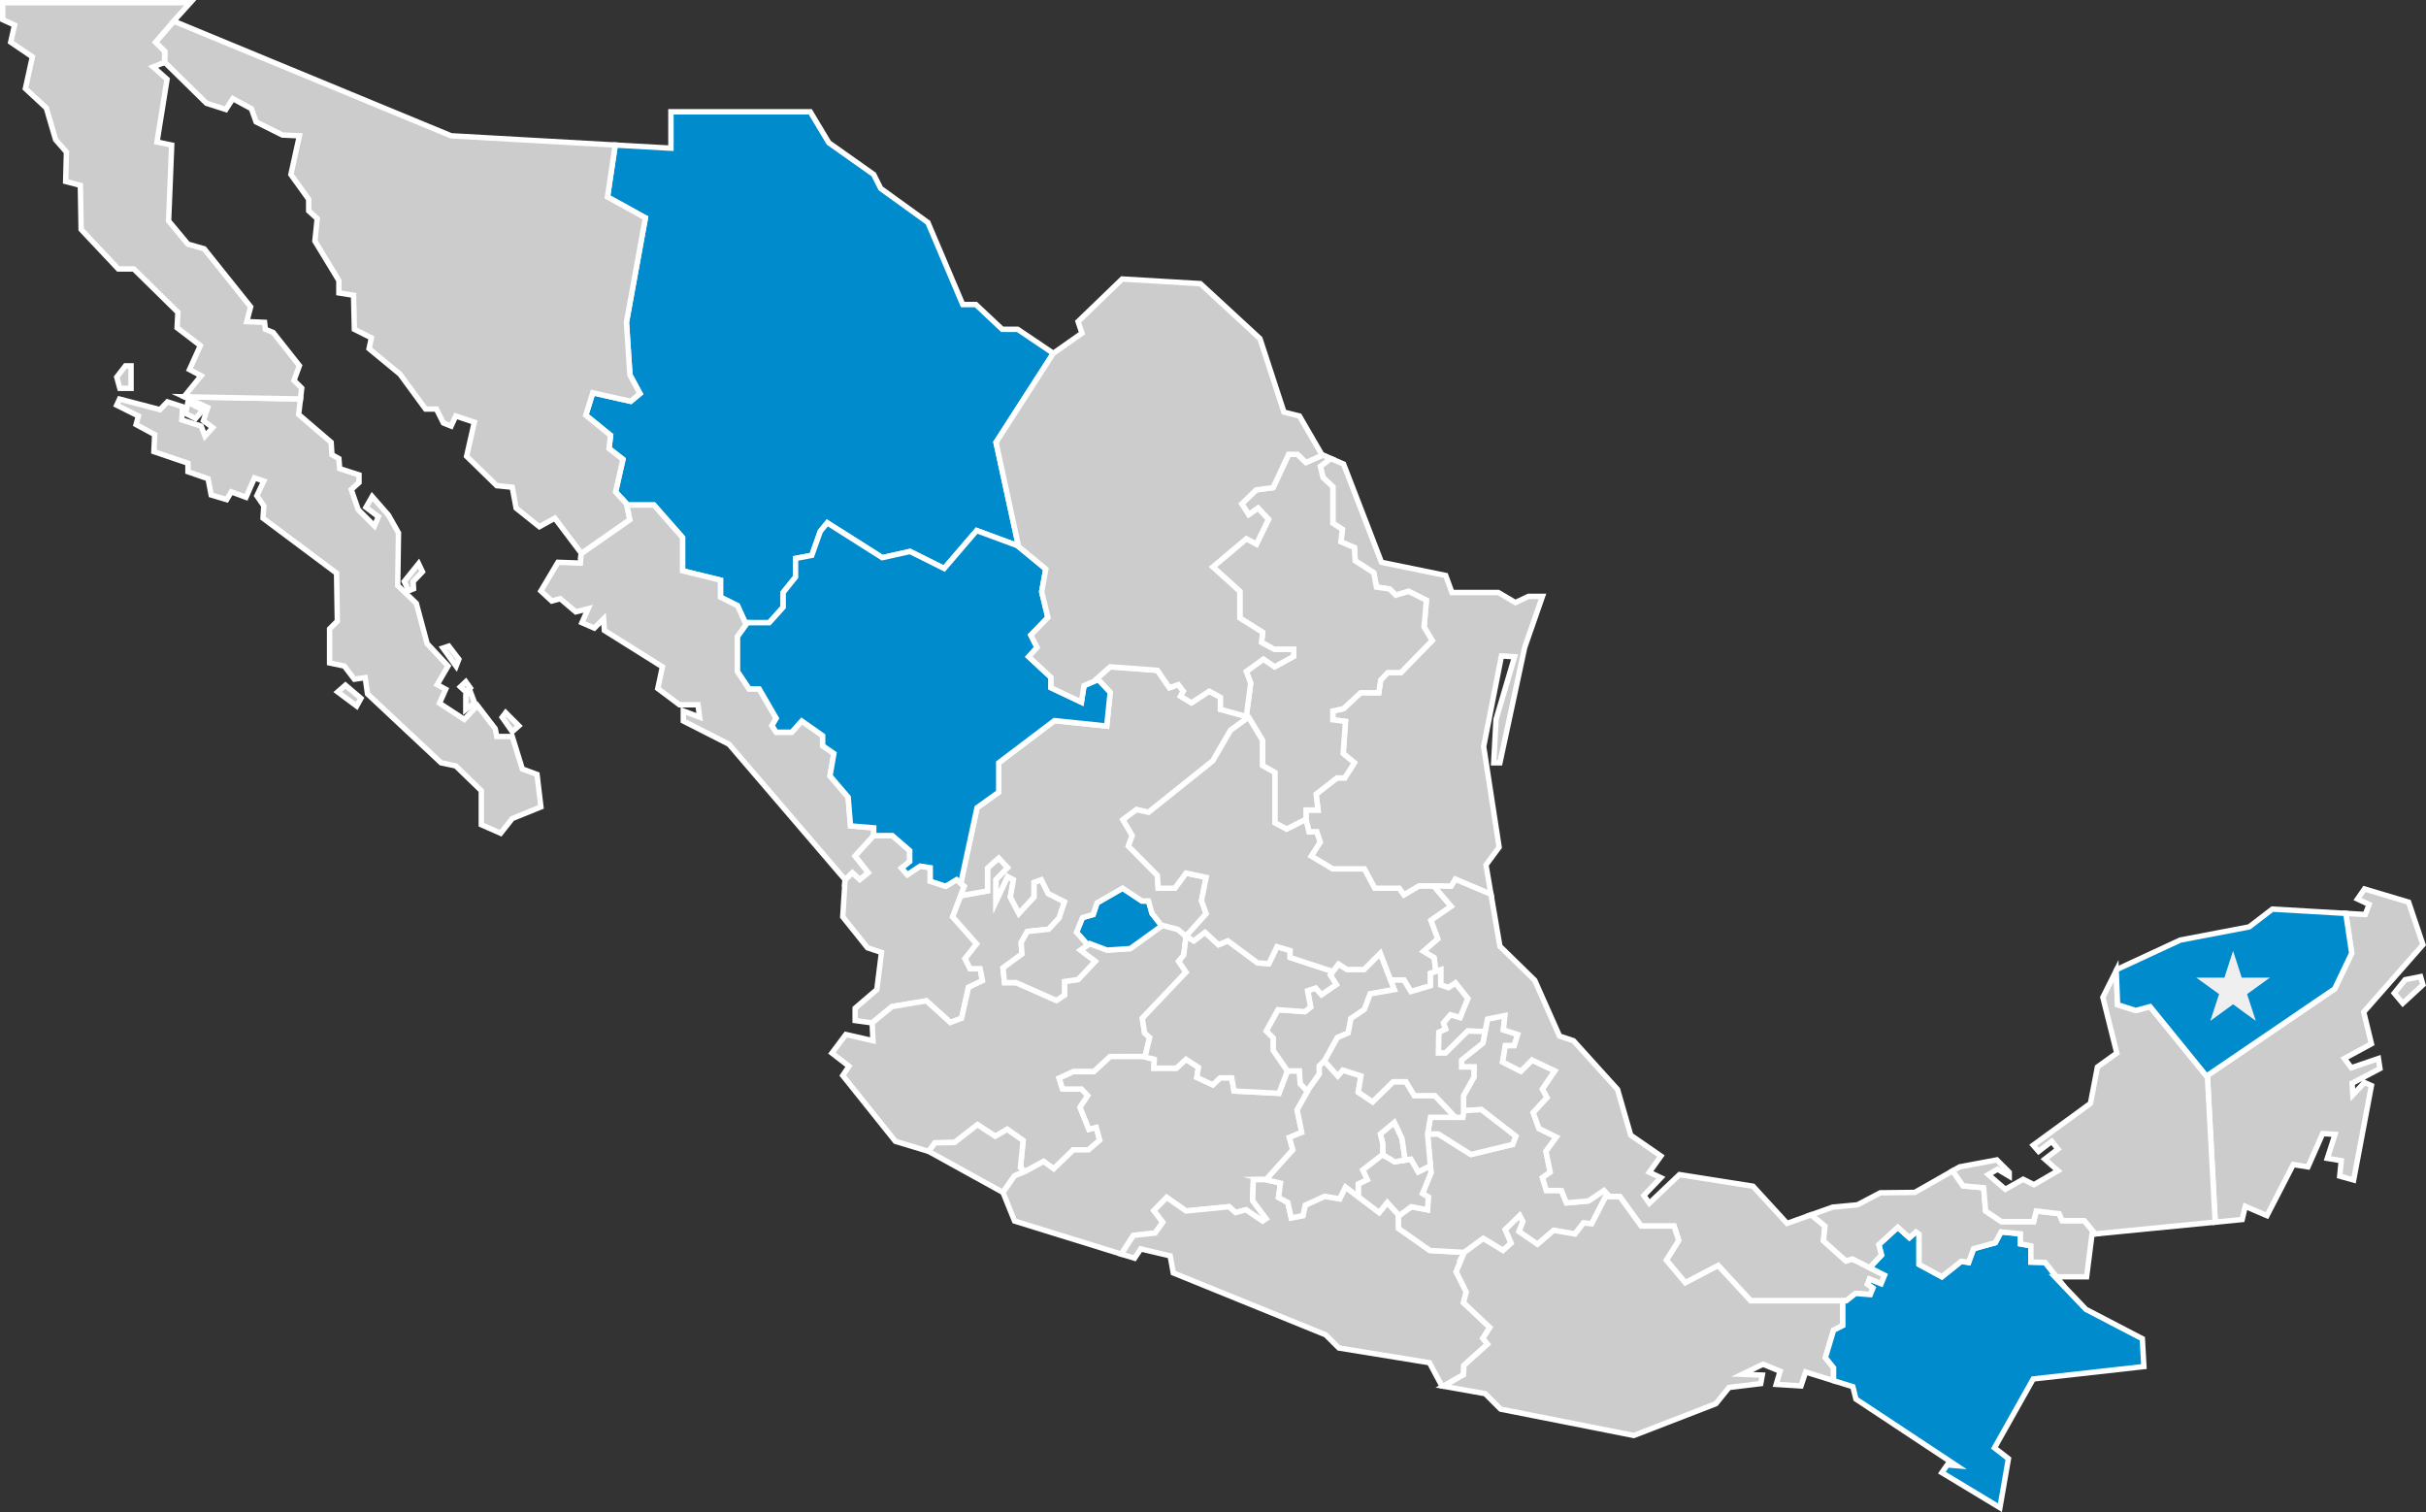 <?xml version="1.0" encoding="UTF-8"?>
<!DOCTYPE svg PUBLIC "-//W3C//DTD SVG 1.1//EN" "http://www.w3.org/Graphics/SVG/1.1/DTD/svg11.dtd">
<!-- Creator: CorelDRAW -->
<svg xmlns="http://www.w3.org/2000/svg" xml:space="preserve" width="76.028mm" height="47.381mm" version="1.1" style="shape-rendering:geometricPrecision; text-rendering:geometricPrecision; image-rendering:optimizeQuality; fill-rule:evenodd; clip-rule:evenodd"
viewBox="0 0 47114.6 29362.11"
 xmlns:xlink="http://www.w3.org/1999/xlink"
 xmlns:xodm="http://www.corel.com/coreldraw/odm/2003">
 <rect x="0" y="0" width="47114.6" height="29362.11" fill="#333333" stroke="none"/>
 <defs>
  <style type="text/css">
   <![CDATA[
    .str0 {stroke:white;stroke-width:104.91;stroke-miterlimit:10}
    .fil2 {fill:#EFEFEF}
    .fil0 {fill:#008CCC;fill-rule:nonzero}
    .fil1 {fill:#CCCCCC;fill-rule:nonzero}
   ]]>
  </style>
 </defs>
 <g id="Capa_x0020_1">
  <g id="_2228929819088">
   <g>
    <polygon class="fil0 str0" points="12533.89,4230.43 12165.67,6259.82 12233.28,7281.95 12428.73,7642.68 12248.34,7793.02 11511.82,7627.62 11376.48,8063.64 11857.49,8454.42 11827.5,8710.04 12098,8920.43 11955.16,9551.84 12188.23,9807.28 12699.29,9807.28 13255.53,10438.69 13255.53,11085.1 13992.1,11265.31 13992.1,11596.04 14322.78,11761.38 14473.05,12092.17 14939,12092.17 15209.63,11791.56 15209.63,11505.94 15450.13,11205.32 15450.13,10844.53 15765.81,10784.36 15931.14,10318.47 16066.48,10153.07 17133.73,10829.41 17674.85,10709.19 18336.31,11039.92 18967.66,10303.29 19779.34,10603.97 19343.39,8589.7 20455.81,6860.99 19764.35,6395.16 19463.61,6395.16 18952.54,5914.15 18697.1,5914.15 18020.52,4320.66 17103.73,3659.26 16968.39,3388.7 16096.48,2772.41 15735.75,2171.05 13029.96,2171.05 13029.96,2877.63 11948.59,2816.65 11797.38,3824.59 "/>
    <polygon class="fil1 str0" points="12169.14,9786.4 11955.16,9551.84 12098,8920.49 11827.5,8709.98 11857.55,8454.48 11376.48,8063.64 11511.82,7627.68 12248.4,7793.08 12428.73,7642.8 12233.28,7281.89 12165.67,6259.82 12533.89,4230.37 11797.38,3824.65 11948.59,2816.71 8760.92,2637.06 3373.27,410.92 3019.6,820.17 3199.13,999.45 3196.03,1210.21 3199.13,1209.03 4010.93,2005.78 4386.6,2126 4521.94,1915.61 4882.73,2111 4972.95,2366.5 5484.02,2622.07 5814.75,2637.06 5649.36,3388.7 5995.02,3869.71 5995.02,4095.15 6160.42,4245.49 6115.37,4681.39 6581.38,5448.14 6581.38,5688.52 6866.81,5733.63 6882,6395.16 7212.67,6560.44 7167.55,6770.82 7768.85,7266.83 8264.85,7943.35 8475.37,7943.35 8610.65,8213.85 8760.92,8274.09 8851.09,8078.51 9211.88,8198.92 9061.54,8860.26 9647.9,9431.56 9948.51,9461.55 10023.62,9867.52 10474.57,10228.18 10775.19,10062.78 11286.25,10739.18 11285.2,10754.12 12233.28,10092.84 "/>
    <polygon class="fil1 str0" points="16697.83,17082.79 16863.17,16947.51 16607.54,16624.34 16968.39,16225.93 16968.39,16075.72 16517.44,16038.1 16472.32,15481.92 16119.1,15068.46 16194.2,14632.63 15976.19,14482.22 15976.19,14286.77 15570.35,14001.21 15374.96,14219.29 15074.41,14219.29 14991.68,14091.44 15074.41,13948.66 14743.61,13377.24 14548.22,13377.24 14322.78,13039.19 14322.78,12362.61 14516.49,12092.17 14473.05,12092.17 14322.78,11761.44 13992.1,11596.04 13992.1,11265.37 13255.47,11085.04 13255.47,10438.63 12699.29,9807.22 12188.23,9807.22 12169.14,9786.34 12233.28,10092.78 11285.2,10754.12 11271.26,10934.82 10835.3,10919.64 10504.63,11475.82 10715.14,11671.33 10880.54,11626.34 11181.03,11881.66 11421.6,11821.55 11301.38,12092.17 11541.88,12197.33 11722.27,12017 11737.27,12242.45 12864.63,12949.03 12774.46,13369.99 13195.3,13685.54 13556.09,13685.54 13586.26,13926.05 13270.53,13806.94 13270.53,14001.21 14157.38,14452.11 16412.21,17082.79 16411.84,17087.13 16552.95,16949.55 "/>
    <polygon class="fil1 str0" points="17990.58,19435.29 18456.54,19856.31 18674.54,19773.58 18809.83,19172.29 19080.32,19044.5 19035.21,18811.56 18839.88,18811.56 18742.15,18615.98 18967.66,18330.43 18501.65,17804.24 18727.16,17210.57 18576.76,17082.85 18366.31,17210.57 18065.69,17112.78 18065.69,16849.84 17870.3,16819.79 17622.17,16985.12 17509.51,16857.22 17667.29,16729.62 17667.29,16519.17 17329.18,16225.93 16968.39,16225.93 16607.54,16624.27 16863.17,16947.51 16697.83,17082.85 16552.95,16949.55 16411.84,17087.06 16367.1,17804.24 16848.17,18405.6 17118.79,18495.7 17028.44,19217.4 16607.54,19578.13 16607.54,19818.63 16938.21,19863.68 17321.56,19547.95 "/>
    <polygon class="fil1 str0" points="18539.2,22186 18982.66,21840.34 19328.39,22065.78 19561.33,21930.56 19869.51,22148.51 19816.9,22674.64 19907.12,22749.8 20267.91,22554.41 20463.3,22697.19 20845.41,22328.78 21139.7,22328.78 21357.65,22141.14 21290.04,21893.13 21147.2,21930.56 20974.37,21502.1 21124.71,21276.72 21004.42,21148.81 20636.2,21148.81 20568.53,20938.43 20845.41,20810.71 21244.99,20810.71 21560.67,20517.65 22237,20517.65 22327.36,20149.36 22229.57,20059.07 22184.39,19773.52 23033.75,18879.17 22890.91,18668.6 22988.7,18548.37 23033.75,18180.09 22868.41,18044.87 22575.3,17969.64 21951.39,18420.65 21500.49,18450.65 21162.26,18323.05 20981.87,18450.65 21267.49,18668.6 20936.82,19021.89 20673.69,19059.32 20673.69,19322.56 20515.92,19427.66 19734.29,19082 19508.72,19082 19478.73,18796.44 19846.95,18525.88 19831.89,18300.43 19952.24,18089.86 20365.58,18044.87 20568.53,17826.92 20673.69,17511.19 20358.08,17353.41 20222.86,17082.79 20079.96,17135.34 20079.96,17421.08 19786.84,17736.63 19621.57,17421.08 19681.68,17082.79 19568.89,17022.55 19343.39,17503.63 19343.39,17082.79 19568.89,16849.91 19396.06,16662.01 19178.11,16857.28 19178.11,17300.67 18657.07,17394.74 18501.65,17804.24 18967.66,18330.36 18742.15,18616.05 18839.88,18811.5 19035.21,18811.5 19080.26,19044.44 18809.83,19172.29 18674.48,19773.52 18456.54,19856.25 17990.52,19435.29 17321.56,19547.95 16938.21,19863.68 16953.39,20209.41 16427.21,20089.19 16156.65,20449.92 16487.38,20705.48 16367.1,20885.75 17389.23,22163.51 18035.64,22359.02 18155.92,22193.63 "/>
    <polygon class="fil1 str0" points="19907.12,22749.8 19816.9,22674.64 19869.45,22148.51 19561.33,21930.56 19328.45,22065.78 18982.66,21840.34 18539.2,22186 18155.98,22193.69 18035.64,22359.02 19478.79,23155.77 19704.17,22832.53 "/>
    <polygon class="fil1 str0" points="22432.46,23944.83 22582.86,23734.44 22409.96,23508.93 22657.9,23253.37 23033.75,23516.5 23868.05,23433.77 23995.89,23546.55 24198.85,23493.81 24521.96,23711.89 24589.63,23666.83 24326.56,23313.54 24341.62,22907.64 24589.63,22907.64 25108.13,22328.78 25040.46,22088.4 25281.02,21990.74 25190.86,21554.84 25393.87,21193.99 25250.91,21043.71 25235.85,20795.59 25002.9,20795.59 24837.63,21231.61 23965.84,21186.55 23920.72,20930.93 23695.22,20930.93 23553.99,21066.15 23244.14,20923.49 23274.26,20728.04 23033.75,20570.14 22845.86,20743.04 22409.96,20743.04 22417.46,20570.14 22203.66,20517.65 21560.67,20517.65 21245.05,20810.71 20845.41,20810.71 20568.47,20938.43 20636.14,21148.88 21004.42,21148.88 21124.77,21276.72 20974.43,21502.1 21147.2,21930.56 21290.04,21893.13 21357.71,22141.14 21139.7,22328.78 20845.41,22328.78 20463.37,22697.19 20267.85,22554.41 19907.12,22749.8 19704.11,22832.53 19478.73,23155.77 19704.11,23711.89 21777.68,24354.02 22011.5,23989.88 "/>
    <polygon class="fil1 str0" points="28430.14,26515.34 28888.66,26101.88 28798.56,25989.22 28933.84,25778.64 28422.71,25297.76 28475.26,25087.18 28279.99,24696.52 28437.71,24320.55 27768.86,24283.12 27160.07,23854.6 27160.07,23591.66 26942.13,23351.22 26784.35,23546.55 26130.26,23050.54 26017.66,23279.71 25724.54,23230.81 25348.76,23403.77 25303.64,23606.66 25078.13,23651.71 25010.4,23351.22 24830.01,23253.37 24867.62,22975.19 24583.06,22907.7 24341.62,22907.7 24326.56,23313.54 24589.56,23666.83 24521.89,23711.89 24198.78,23493.88 23995.83,23546.55 23868.11,23433.77 23033.75,23516.5 22657.97,23253.37 22410.02,23508.93 22582.8,23734.44 22432.46,23944.83 22011.56,23989.88 21777.62,24354.02 22034.12,24433.34 22154.4,24253.07 22725.64,24388.22 22785.69,24718.96 25746.98,25921.48 26002.6,26177.05 27761.43,26462.73 28001.87,26913.62 28031,26918.89 28422.71,26695.67 "/>
    <polygon class="fil1 str0" points="29189.34,24283.12 29347.17,24140.28 29234.27,23877.16 29512.51,23606.72 29572.68,23719.38 29497.45,23914.84 29858.24,24162.84 30173.91,23892.28 30587.38,23963.67 30752.59,23749.5 30910.55,23764.44 31211.1,23185.7 31151.05,23117.97 30850.44,23321.04 30421.92,23358.72 30324.31,23117.97 30031.2,23117.97 29956.03,22870.09 30106.3,22764.8 30023.51,22358.96 30226.59,22080.84 29888.42,21915.57 29775.51,21607.39 30046.07,21314.21 29956.03,21148.88 30196.47,20795.59 29753.14,20585.26 29535.07,20803.15 29181.78,20622.94 29234.27,20307.14 29407.22,20307.14 29474.96,20089.25 29196.9,19998.96 29226.95,19720.84 28888.66,19788.51 28798.56,20254.59 28385.09,20585.26 28385.09,20720.6 28625.54,20720.6 28625.54,20915.99 28422.71,21276.66 28422.71,21569.84 28768.38,21547.28 29437.4,22065.78 29377.35,22223.68 28565.55,22419.07 27934.14,22020.67 27723.75,22020.67 27791.3,22772.42 27626.02,23178.26 27738.69,23245.87 27723.75,23493.88 27408.01,23433.77 27160.07,23615.52 27160.07,23854.66 27768.93,24283.12 28437.64,24320.62 28437.21,24321.42 28805.93,24049.99 "/>
    <polygon class="fil1 str0" points="27400.58,22509.3 27084.78,22561.85 26851.9,22419.07 26464.71,22719.69 26551.22,22907.7 26378.2,22990.43 26378.2,23238.5 26784.35,23546.55 26942.13,23351.16 27160.07,23591.66 27160.07,23615.52 27408.08,23433.77 27723.81,23493.88 27738.75,23245.87 27626.02,23178.26 27791.24,22772.42 27779.28,22637.33 27543.29,22757.36 "/>
    <polygon class="fil1 str0" points="27780.95,21697.49 27723.81,22020.73 27934.14,22020.73 28565.49,22419.13 29377.35,22223.68 29437.34,22065.78 28768.38,21547.28 28429.15,21569.4 28407.71,21697.49 "/>
    <polygon class="fil1 str0" points="27079.64,21795.22 26806.78,22020.67 26851.84,22201.25 26854.62,22420.99 27084.72,22561.85 27288.91,22527.95 27227.62,22107.18 "/>
    <polygon class="fil1 str0" points="27468.13,21276.66 27304.21,21006.04 27055.47,21006.04 26656.57,21396.94 26378.2,21208.92 26430.94,20893.31 26077.65,20780.65 25980.11,20893.31 25717.04,20600.26 25619.19,20697.92 25619.19,20855.82 25385.75,21185.62 25393.81,21193.93 25190.8,21554.78 25281.02,21990.74 25040.4,22088.4 25108.07,22328.84 24589.56,22907.7 24583,22907.7 24867.62,22975.25 24830.01,23253.37 25010.4,23351.16 25078.13,23651.71 25303.64,23606.72 25348.76,23403.77 25724.54,23230.81 26017.66,23279.71 26130.26,23050.54 26378.2,23238.5 26378.2,22990.5 26551.22,22907.7 26464.71,22719.69 26851.9,22419.07 26854.69,22420.99 26851.9,22201.19 26806.78,22020.67 27079.64,21795.28 27227.56,22107.24 27288.85,22528.01 27400.58,22509.3 27543.29,22757.36 27779.21,22637.33 27723.81,22020.67 27780.95,21697.49 28265.3,21697.49 27866.59,21276.66 "/>
    <polygon class="fil1 str0" points="26183.06,20059.07 26235.61,19780.95 26498.61,19600.62 26611.39,19300.01 27079.57,19217.46 26806.72,18510.88 26491.05,18826.37 26160.38,18826.37 25995.1,18721.33 25834.79,18931.72 25950.05,19119.61 25664.18,19315 25551.52,19187.28 25393.87,19239.83 25453.98,19555.51 25341.13,19645.8 24818.79,19608.12 24589.63,20021.58 24724.78,20156.74 24724.78,20397.37 25001.54,20799.06 25002.9,20795.65 25235.85,20795.65 25250.91,21043.71 25385.69,21185.56 25619.19,20855.82 25619.19,20697.98 25716.98,20600.2 25721.69,20605.52 25972.55,20149.36 "/>
    <polygon class="fil0 str0" points="22304.68,17496.25 22177.02,17496.25 21801.11,17248.12 21305.04,17533.74 21229.93,17759.25 21022.71,17819.36 20906.76,18104.92 21124.21,18349.89 21162.26,18323.05 21500.43,18450.71 21951.45,18420.59 22561.91,17979.31 22372.35,17736.63 "/>
    <polygon class="fil1 str0" points="23334.37,17488.69 23424.59,17037.61 23033.75,16954.88 22815.8,17248.19 22492.63,17248.19 22477.63,17000.06 21913.89,16428.88 21989,16225.93 21808.67,15917.88 22071.67,15722.3 22304.68,15774.98 23553.93,14775.4 23898.04,14181.73 24251.4,13926.11 23702.65,13775.77 23702.65,13542.7 23484.7,13422.48 23138.98,13647.99 22928.53,13520.14 22981.08,13422.48 22883.41,13294.7 22710.64,13354.81 22477.63,13016.7 21560.67,12949.09 21305.04,13174.41 21560.67,13445.1 21492.99,14099 20478.3,13993.78 19396.06,14812.9 19396.06,15384.26 18975.16,15684.93 18658.68,17152.57 18727.16,17210.57 18657.07,17394.74 19178.05,17300.67 19178.05,16857.28 19396.06,16662.01 19568.89,16849.78 19343.39,17082.79 19343.39,17503.63 19568.89,17022.55 19681.68,17082.79 19621.57,17421.08 19786.84,17736.63 20079.96,17421.08 20079.96,17135.34 20222.8,17082.79 20358.08,17353.41 20673.69,17511.19 20568.53,17826.92 20365.58,18044.81 19952.24,18089.86 19831.89,18300.43 19846.95,18525.88 19478.73,18796.44 19508.72,19082 19734.29,19082 20515.92,19427.66 20673.69,19322.56 20673.69,19059.32 20936.82,19021.89 21267.49,18668.6 20981.87,18450.65 21124.21,18349.89 20906.76,18104.92 21022.71,17819.36 21229.93,17759.25 21305.04,17533.74 21801.11,17248.19 22177.02,17496.31 22304.68,17496.31 22372.35,17736.63 22561.91,17979.37 22575.3,17969.64 22868.41,18044.81 23033.75,18180.09 23424.59,17744.32 "/>
    <polygon class="fil1 str0" points="25055.45,18458.15 24799.89,18383.04 24642.18,18713.77 24424.35,18698.71 23845.37,18270.25 23665.04,18345.49 23402.04,18104.92 23184.09,18270.25 23033.75,18180.15 22988.76,18548.44 22890.91,18668.6 23033.75,18879.17 22184.39,19773.58 22229.51,20059.07 22327.29,20149.36 22237.07,20517.59 22203.66,20517.59 22417.46,20570.2 22409.96,20743.04 22845.86,20743.04 23033.75,20570.2 23274.26,20727.98 23244.14,20923.49 23553.99,21066.21 23695.22,20930.87 23920.72,20930.87 23965.84,21186.55 24837.63,21231.61 25001.54,20799.06 24724.78,20397.31 24724.78,20156.74 24589.63,20021.58 24818.79,19608.18 25341.13,19645.74 25453.98,19555.51 25393.87,19239.9 25551.52,19187.22 25664.18,19315 25950.05,19119.61 25834.79,18931.72 25884.8,18865.97 25055.45,18593.49 "/>
    <polygon class="fil0 str0" points="21001.82,13635.53 20410.69,13354.93 20410.69,13154.52 19979.75,12753.7 20140.13,12573.24 20019.85,12332.8 20350.58,11991.97 20230.36,11490.94 20310.42,11049.96 19762.55,10597.83 18967.66,10303.35 18336.31,11039.86 17674.85,10709.19 17133.73,10829.41 16066.54,10153.07 15931.14,10318.47 15765.81,10784.42 15450.13,10844.53 15450.13,11205.26 15209.56,11505.88 15209.56,11791.56 14939.07,12092.17 14516.49,12092.17 14322.84,12362.61 14322.84,13039.19 14548.22,13377.24 14743.61,13377.24 15074.41,13948.66 14991.74,14091.44 15074.41,14219.22 15374.9,14219.22 15570.35,14001.21 15976.19,14286.71 15976.19,14482.22 16194.2,14632.63 16119.1,15068.46 16472.32,15481.92 16517.44,16038.1 16968.33,16075.72 16968.33,16225.93 17329.18,16225.93 17667.29,16519.17 17667.29,16729.62 17509.57,16857.28 17622.24,16985.12 17870.3,16819.79 18065.75,16849.84 18065.75,17112.78 18366.31,17210.57 18576.69,17082.79 18658.74,17152.5 18975.1,15684.87 19396.06,15384.26 19396.06,14812.96 20478.36,13993.72 21492.99,14099.06 21560.67,13445.1 21325.43,13196.16 21052.08,13314.84 "/>
    <polygon class="fil1 str0" points="27648.58,18473.2 27924.47,18232.76 27791.24,17871.91 28182.2,17601.35 27843.97,17203.07 27558.29,17203.07 27265.3,17375.91 27175.07,17248.12 26701.62,17248.12 26498.61,16872.28 25884.86,16872.28 25468.79,16624.27 25641.81,16353.77 25574.08,16150.89 25423.68,16150.89 25363.75,15907.47 24987.84,16098.15 24762.27,15977.87 24762.27,15000.79 24521.89,14865.63 24521.89,14377 24251.4,13926.11 23898.04,14181.79 23553.93,14775.34 22304.68,15775.04 22071.67,15722.36 21808.67,15917.88 21989,16225.93 21913.89,16428.88 22477.63,17000.12 22492.63,17248.12 22815.8,17248.12 23033.75,16954.94 23424.59,17037.67 23334.37,17488.69 23424.59,17744.32 23033.75,18180.15 23184.03,18270.25 23402.04,18104.92 23664.97,18345.49 23845.37,18270.25 24424.35,18698.71 24642.18,18713.77 24799.95,18382.98 25055.45,18458.15 25055.45,18593.49 25884.86,18865.97 25995.16,18721.33 26160.38,18826.37 26491.11,18826.37 26806.78,18510.94 27007.81,19031.74 27265.3,19031.74 27400.58,19254.95 27780.95,19143.22 27780.95,18901.54 27885.8,18865.97 27853.14,18595.78 "/>
    <polygon class="fil1 str0" points="27779.65,17203.01 27844.96,17204.31 27843.97,17203.01 "/>
    <polygon class="fil1 str0" points="28264.87,17075.29 28956.21,17366.42 28858.6,16797.17 29114.17,16451.56 28813.49,14497.22 29159.28,12738.58 29414.78,12753.51 29054.12,13971.28 29009,14812.9 29129.23,14812.9 29610.24,12573.12 29956.03,11581.17 29685.34,11581.17 29429.97,11701.39 29099.23,11505.94 28197.2,11505.94 28076.79,11175.27 26829.46,10919.64 26092.83,9010.66 25842.78,8903.51 25641.81,9055.77 25694.36,9273.78 25884.86,9454.05 25884.86,10160.63 26070.09,10280.79 26040.09,10521.42 26303.22,10634.08 26318.28,10889.77 26679,11122.65 26731.49,11400.71 26987.18,11438.27 27107.58,11558.49 27355.46,11483.32 27701.13,11656.28 27656.02,12174.72 27813.85,12438.03 27205.13,13061.75 26949.62,13061.75 26814.16,13204.65 26776.67,13452.6 26423.5,13452.6 26092.83,13760.77 25884.86,13807 25884.86,13978.66 26130.26,14008.77 26085.08,14632.56 26303.22,14812.9 26115.26,15106.14 25964.99,15106.14 25559.08,15421.81 25596.76,15729.92 25363.75,15729.92 25363.75,15907.47 25423.68,16150.89 25574.08,16150.89 25641.81,16353.71 25468.85,16624.27 25884.86,16872.34 26498.61,16872.34 26701.62,17248.19 27175.07,17248.19 27265.3,17375.91 27558.35,17203.01 27779.59,17203.01 27843.97,17203.01 27844.9,17204.25 28182.14,17210.57 "/>
    <polygon class="fil1 str0" points="25596.7,15729.92 25559.08,15421.81 25964.99,15106.14 26115.2,15106.14 26303.22,14812.9 26085.14,14632.56 26130.26,14008.77 25884.86,13978.66 25884.86,13807 26092.77,13760.83 26423.5,13452.6 26776.6,13452.6 26814.22,13204.65 26949.56,13061.75 27205.13,13061.75 27813.85,12438.03 27655.96,12174.72 27701.13,11656.21 27355.46,11483.32 27107.52,11558.49 26987.18,11438.27 26731.55,11400.71 26678.94,11122.65 26318.34,10889.77 26303.22,10634.08 26040.09,10521.42 26070.09,10280.79 25884.86,10160.63 25884.86,9454.05 25694.36,9273.78 25641.81,9055.84 25842.84,8903.51 25688.29,8837.33 25363.75,8980.61 25198.29,8822.77 25025.58,8822.77 24724.78,9469.11 24394.17,9514.23 24116.05,9784.73 24251.33,9995.24 24431.73,9867.46 24634.62,10085.4 24401.55,10566.47 24206.34,10461.19 23553.99,11009.87 24078.44,11483.32 24078.44,12002.01 24521.96,12280.06 24499.34,12475.52 24747.46,12610.67 25123.37,12610.67 25123.37,12746.14 24755.02,12949.09 24536.89,12798.69 24203.8,13039.19 24288.95,13264.64 24203.8,13913.03 24251.33,13926.11 24521.96,14377.06 24521.96,14865.63 24762.27,15000.79 24762.27,15977.87 24987.91,16098.21 25363.75,15907.47 25363.75,15729.92 "/>
    <polygon class="fil1 str0" points="24203.74,13039.19 24536.89,12798.63 24754.96,12949.03 25123.31,12746.14 25123.31,12610.67 24747.46,12610.67 24499.34,12475.52 24521.96,12280.06 24078.44,12002.01 24078.44,11483.38 23553.99,11009.87 24206.34,10461.13 24401.55,10566.47 24634.62,10085.4 24431.79,9867.46 24251.33,9995.18 24116.05,9784.73 24394.17,9514.17 24724.78,9469.11 25025.58,8822.77 25198.23,8822.77 25363.69,8980.61 25688.23,8837.27 25671.93,8830.27 25235.85,8078.57 24935.42,8003.4 24469.22,6575.56 23311.93,5508.13 21793.61,5418.08 20936.82,6244.7 21011.98,6470.27 20455.74,6860.99 19343.32,8589.7 19779.34,10604.03 19762.55,10597.89 20310.42,11049.9 20230.36,11490.94 20350.58,11992.03 20019.85,12332.86 20140.13,12573.18 19979.75,12753.64 20410.69,13154.52 20410.69,13354.87 21001.82,13635.53 21052.08,13314.84 21325.43,13196.23 21305.04,13174.41 21560.67,12949.03 22477.63,13016.7 22710.58,13354.81 22883.47,13294.76 22981.08,13422.48 22928.53,13520.14 23138.98,13648.05 23484.7,13422.48 23702.65,13542.7 23702.65,13775.77 24203.74,13913.03 24288.89,13264.58 "/>
    <polygon class="fil1 str0" points="31872.38,23809.49 32511.29,23809.49 32601.52,24087.67 32361.14,24470.95 32729.3,24910.69 33368.21,24576.18 33999.56,25260.2 35855.93,25260.2 36036.32,25117.36 36322,25139.98 36374.55,25012.08 36269.27,24937.03 36306.88,24839.24 36532.51,24929.47 36599.94,24764.01 35976.21,24448.34 35848.37,24485.95 35412.66,24095.17 35442.65,23809.49 35174.63,23590.18 34706.01,23757.06 34044.67,23035.36 32616.45,22809.92 32030.34,23366.03 31925.06,23215.88 32255.98,22870.09 32030.34,22764.74 32255.98,22449.25 31669.56,22043.29 31413.99,21156.44 30557.26,20209.48 30286.76,20119.19 29805.69,19036.88 29129.23,18375.42 28956.27,17366.42 28264.87,17075.29 28182.14,17210.57 27844.9,17204.31 28182.14,17601.29 27791.3,17871.91 27924.47,18232.76 27648.52,18473.27 27853.21,18595.84 27885.8,18865.91 27979.19,18833.99 27979.19,19127.11 28129.71,19179.72 28264.87,19089.62 28505.44,19390.17 28354.98,19758.34 28167.08,19705.91 28031.8,19863.68 28073.2,19983.97 27941.7,20044.14 27934.08,20449.86 28073.2,20449.86 28505.44,20021.58 28841.25,20032.74 28888.66,19788.45 29226.89,19720.78 29196.9,19998.96 29474.89,20089.25 29407.28,20307.14 29234.33,20307.14 29181.78,20622.88 29535.07,20803.15 29753.2,20585.26 30196.47,20795.65 29956.03,21148.81 30046.07,21314.21 29775.45,21607.39 29888.42,21915.5 30226.65,22080.84 30023.45,22358.96 30106.24,22764.74 29956.03,22870.09 30031.26,23118.03 30324.25,23118.03 30421.85,23358.72 30850.44,23320.98 31150.99,23118.03 31211.16,23185.76 31183.65,23238.44 31459.11,23238.44 "/>
    <polygon class="fil1 str0" points="35450.21,26365.06 35609.1,25831.44 35788.32,25741.21 35788.32,25260.2 33999.5,25260.2 33368.21,24576.18 32729.36,24910.69 32361.08,24470.95 32601.52,24087.67 32511.29,23809.49 31872.44,23809.49 31459.17,23238.44 31183.59,23238.44 30910.61,23764.5 30752.59,23749.56 30587.38,23963.67 30173.91,23892.22 29858.24,24162.9 29497.51,23914.84 29572.68,23719.32 29512.45,23606.66 29234.33,23877.22 29347.17,24140.22 29189.34,24283.06 28805.87,24049.99 28437.27,24321.48 28279.99,24696.59 28475.26,25087.18 28422.77,25297.76 28933.84,25778.64 28798.56,25989.22 28888.6,26101.88 28430.08,26515.34 28422.77,26695.67 28031,26918.89 28843.55,27063.96 29144.16,27364.7 31729.67,27875.76 33323.16,27259.35 33578.6,26943.74 34194.89,26868.51 34225.01,26703.17 33834.22,26688.17 34239.94,26492.72 34570.86,26628 34495.69,26883.69 34976.64,26913.68 35066.74,26643.12 35609.1,26811.93 35609.1,26560.39 "/>
    <polygon class="fil1 str0" points="40089.89,24986.23 39938.5,24794.25 39907.2,24794.25 "/>
    <polygon class="fil0 str0" points="39441.13,24508.45 39441.13,24192.96 39238.12,24155.22 39238.12,23959.95 38862.33,23922.34 38749.73,24132.66 38328.83,24249.35 38231.23,24516.07 38088.14,24493.57 37712.42,24794.19 37269.02,24553.62 37269.02,23967.45 37208.85,23922.34 37081.13,24035.06 36855.69,23832.11 36487.46,24170.4 36539.89,24373.29 36309.48,24617.08 36599.94,24764.07 36532.51,24929.53 36306.88,24839.24 36269.27,24937.03 36374.55,25012.2 36322,25139.98 36036.26,25117.36 35855.93,25260.2 35788.32,25260.2 35788.32,25741.21 35609.1,25831.44 35450.21,26365.06 35609.1,26560.39 35609.1,26811.93 35983.71,26928.8 36043.88,27169.24 37998.1,28462.06 37817.77,28446.81 37712.42,28597.22 38839.9,29277.58 39005.17,28326.59 38734.55,28116.21 39486.31,26778.34 41635.79,26537.77 41605.74,25996.71 40508.56,25425.54 40089.89,24986.23 40090.14,24986.23 40089.89,24986.23 39907.14,24794.19 39938.56,24794.19 39719.25,24516.07 "/>
    <polygon class="fil1 str0" points="40049.98,23704.33 39989.69,23569.05 39546.23,23516.43 39493.87,23723.16 38869.83,23723.16 38561.84,23516.43 38524.22,23065.48 38124.27,23027.99 37921.75,22737.16 37186.23,23155.77 36517.02,23163.08 36073.81,23396.21 35593.11,23441.33 35174.63,23590.12 35442.65,23809.49 35412.59,24095.11 35848.37,24485.95 35976.21,24448.4 36309.48,24617.02 36539.89,24373.35 36487.46,24170.46 36855.69,23832.05 37081.13,24035.06 37208.79,23922.4 37269.02,23967.39 37269.02,24553.62 37712.42,24794.19 38088.08,24493.57 38231.29,24516.07 38328.83,24249.35 38749.67,24132.6 38862.33,23922.4 39238.12,23959.95 39238.12,24155.28 39441.19,24193.02 39441.19,24508.51 39719.25,24516.07 39938.5,24794.19 40523.37,24794.19 40628.59,23967.39 40691.93,23961.19 40478.26,23704.33 "/>
    <polygon class="fil1 str0" points="46190.51,20555.27 45664.39,20735.48 45529.11,20555.27 46055.04,20269.65 45904.83,19653.3 47055.24,18345.42 46776.68,17518.75 45919.76,17263.18 45784.67,17458.57 46009.99,17563.74 45934.95,17759.25 45557.37,17737.25 45671.76,18510.88 45341.21,19202.22 42868.43,20885.81 43021.19,23733.08 43544.77,23681.89 43605.01,23426.39 44025.9,23606.66 44536.91,22614.59 44822.53,22659.76 45108.08,22013.36 45348.59,22028.17 45198.31,22494.36 45468.87,22539.29 45438.82,22839.91 45709.44,22915.14 46055.04,21081.39 45919.76,21021.16 45694.57,21261.54 45679.26,21036.21 46220.5,20750.53 "/>
    <polygon class="fil1 str0" points="41478.08,19623.24 41124.66,19510.33 41098.39,18849.05 40839.11,19367.62 41109.73,20449.86 40733.94,20720.54 40598.54,21426.87 39486.31,22238.74 39591.47,22358.96 39846.91,22163.51 39967.25,22313.91 39711.57,22509.3 39967.25,22734.81 39501.18,23005.37 39290.73,22900.21 38945.06,23095.47 38614.39,22809.92 38794.78,22704.75 39020.29,22839.91 39020.29,22764.74 38779.6,22524.36 38058.21,22659.76 37921.75,22737.16 38124.27,23027.99 38524.22,23065.54 38561.84,23516.43 38869.83,23723.16 39493.87,23723.16 39546.23,23516.43 39989.69,23569.05 40049.98,23704.33 40478.26,23704.33 40691.99,23961.19 43021.19,23733.08 42870.23,20919.34 41756.14,19548.01 "/>
    <polygon class="fil0 str0" points="45341.21,19202.22 45671.76,18510.94 45557.3,17737.25 44131.07,17654.03 43680.18,17999.76 42342.31,18255.26 41109.73,18826.43 41098.39,18848.99 41124.66,19510.33 41478.08,19623.24 41756.14,19547.95 42870.17,20919.34 42868.43,20885.81 "/>
    <polygon class="fil1 str0" points="4035.41,7914.72 3950.7,8168.86 4131.16,8304.14 3980.82,8469.48 3905.65,8274.09 3529.8,8153.8 3544.86,7898.3 3251.93,7803.67 3106.92,7954.45 2321.39,7749.51 2267.17,7868.12 2688,8078.57 2642.95,8244.09 3003.74,8439.48 2988.62,8770.09 3650.15,8995.54 3650.15,9160.88 4040.87,9296.22 4101.04,9611.95 4401.65,9702 4491.82,9551.84 4777.5,9657.01 4942.84,9281.16 5123.23,9341.33 4987.89,9626.89 5123.23,9822.4 5108.23,10062.78 6536.21,11130.09 6551.33,12062.05 6400.93,12212.46 6400.93,12873.92 6686.61,12933.97 6881.94,13189.47 7092.38,13159.42 7137.56,13475.09 8565.47,14812.96 8851.03,14873.19 9347.16,15354.08 9347.16,16015.42 9723,16180.82 9948.45,15895.2 10504.69,15669.81 10429.46,15038.47 10143.84,14933.12 9948.45,14301.95 9647.83,14301.95 9617.72,14151.62 9272.05,13700.6 9016.49,13971.22 8535.41,13655.55 8655.76,13384.86 8490.36,13294.7 8700.75,12933.97 8294.97,12498.07 8084.58,11716.2 7723.73,11370.6 7738.73,10348.4 7543.4,10002.8 7227.6,9641.95 7107.38,9852.4 7347.95,10032.85 7272.72,10213.18 6957.1,9897.45 6851.94,9596.96 6821.76,9506.61 6972.16,9371.39 6972.16,9221.17 6596.32,9100.83 6581.32,8905.37 6446.04,8830.27 6430.92,8589.76 5799.63,8048.58 5835.08,7747.47 3580.99,7705.7 "/>
    <polygon class="fil1 str0" points="3019.6,820.17 3373.27,410.98 3371.78,410.36 3695.2,52.49 52.49,52.49 52.49,382.29 282.89,487.58 207.78,818.25 628.62,1103.87 493.34,1720.1 899.18,2095.94 1079.64,2712.23 1290.03,2952.74 1275.03,3523.98 1560.65,3599.08 1575.64,4455.88 2297.22,5222.51 2597.84,5222.51 3454.63,6064.37 3439.64,6364.92 3890.65,6710.77 3680.08,7176.66 3905.71,7296.95 3574.92,7702.85 3581.05,7705.7 5835.02,7747.41 5859.74,7537.51 5709.4,7387.24 5814.75,7101.56 5303.63,6455.15 5153.29,6395.16 5138.29,6259.82 4792.44,6244.76 4867.73,5959.14 3965.76,4831.73 3650.08,4741.5 3274.3,4290.6 3334.35,2817.4 3048.85,2757.41 3244.24,1539.7 2973.62,1299.26 3196.09,1210.21 3199.13,999.51 "/>
    <polygon class="fil1 str0" points="28073.2,20449.92 27934.08,20449.92 27941.7,20044.14 28073.2,19984.03 28031.86,19863.62 28167.02,19705.91 28354.98,19758.34 28505.44,19390.23 28264.87,19089.68 28129.78,19179.72 27979.19,19127.17 27979.19,18833.99 27780.89,18901.54 27780.89,19143.22 27400.64,19254.95 27265.36,19031.74 27007.88,19031.74 27079.57,19217.4 26611.39,19300.01 26498.61,19600.62 26235.61,19780.95 26183.06,20059.07 25972.55,20149.36 25721.63,20605.52 25980.04,20893.31 26077.65,20780.65 26431,20893.31 26378.2,21208.92 26656.51,21396.94 27055.47,21006.04 27304.21,21006.04 27468.06,21276.66 27866.59,21276.66 28265.3,21697.49 28407.77,21697.49 28429.22,21569.4 28422.71,21569.84 28422.71,21276.66 28625.54,20915.99 28625.54,20720.6 28385.09,20720.6 28385.09,20585.26 28798.49,20254.59 28841.25,20032.74 28505.44,20021.58 "/>
    <polygon class="fil1 str0" points="46663.71,19483.68 46498.19,19286.68 46708.76,19025.36 47009.32,18965.18 47055.18,19123.02 "/>
    <polygon class="fil1 str0" points="8129.2,10945.54 7851.14,11291.4 7933.81,11471.67 8031.54,11434.11 8024.04,11291.4 8204.37,11103.44 "/>
    <polygon class="fil1 str0" points="8602.84,12584.03 8715.5,12546.47 8910.89,12802.1 8858.34,12937.32 "/>
    <polygon class="fil1 str0" points="9046.17,13500.93 9136.4,13436.86 9219.07,13651.39 9046.17,13779.05 "/>
    <polygon class="fil1 str0" points="9752.69,13929.52 9820.36,13839.23 10075.92,14094.85 9948.08,14207.51 "/>
    <polygon class="fil1 str0" points="9046.17,13436.86 9132.62,13358.22 9046.17,13237.99 8940.94,13337.39 "/>
    <polygon class="fil1 str0" points="7009.34,13561.1 6708.73,13305.6 6558.39,13436.86 6926.68,13711.44 "/>
    <polygon class="fil1 str0" points="3649.65,7811.42 3942.77,7961.76 3796.33,8127.03 3604.66,8029.37 "/>
    <polygon class="fil1 str0" points="2326.9,7540.86 2544.91,7540.86 2544.91,7104.9 2435.85,7104.9 2267.23,7322.91 "/>
   </g>
   <polygon class="fil2" points="43367.85,18465.15 43535.91,18985.7 44082.92,18984.64 43639.77,19305.27 43809.75,19825.2 43367.85,19502.83 42925.94,19825.2 43095.99,19305.27 42652.84,18984.64 43199.85,18985.7 "/>
  </g>
 </g>
</svg>
